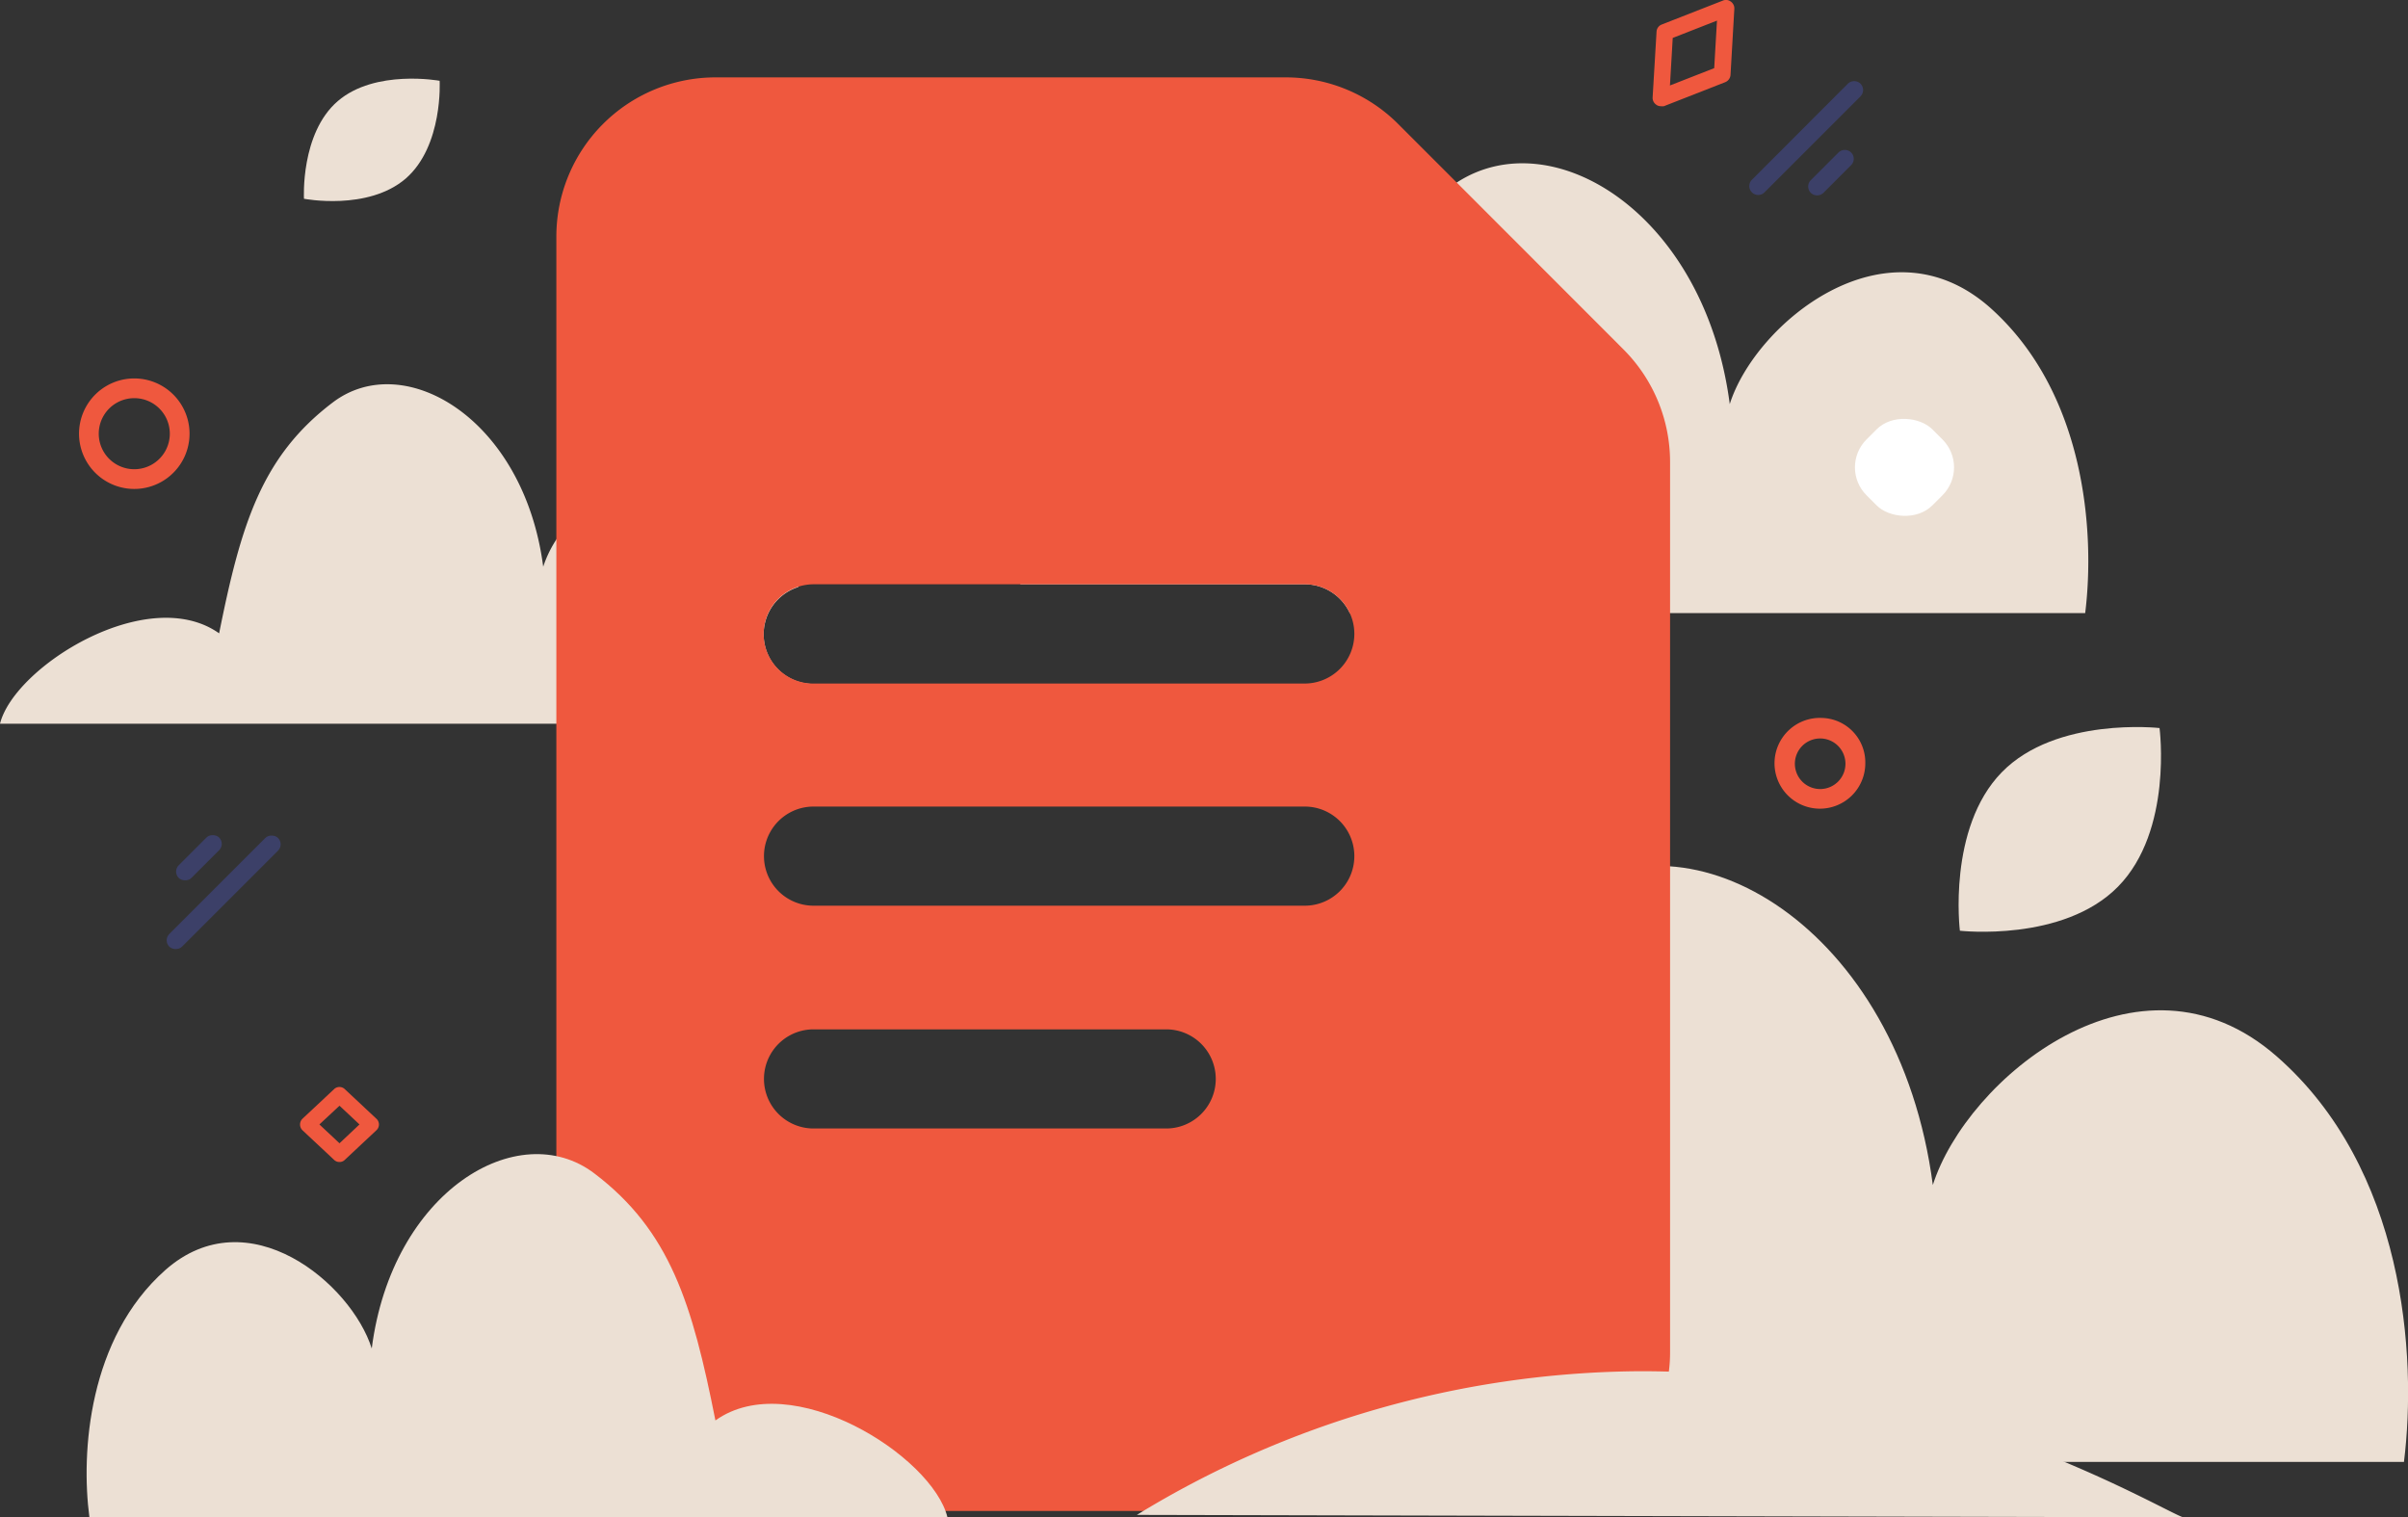 <svg xmlns="http://www.w3.org/2000/svg" viewBox="0 0 190.44 120"><rect x="0" y="0" width="190.44" height="120" fill="#333333" stroke="none"/><defs><style>.cls-1{fill:none;}.cls-2{fill:#fcf6f0;}.cls-3,.cls-8{fill:#ece0d4;}.cls-4,.cls-6{fill:#ef583e;}.cls-4,.cls-8{fill-rule:evenodd;}.cls-5{fill:#fff;}.cls-7{fill:#3c4068;}</style></defs><g id="Layer_2" data-name="Layer 2"><g id="Layer_1-2" data-name="Layer 1"><path class="cls-1" d="M64.34,89.25a3.92,3.92,0,1,1,0-7.84H92.23a3.92,3.92,0,1,1,0,7.84Zm38.85-17.6H64.34a3.92,3.92,0,1,1,0-7.84h38.85a3.92,3.92,0,1,1,0,7.84Zm3.92-21.51a3.93,3.93,0,0,1-3.92,3.92H64.31a3.92,3.92,0,0,1-1.17-7.66,4,4,0,0,1,1.2-.19h38.85a3.92,3.92,0,0,1,3.92,3.93ZM79.61,48.5h0Z"/><polygon class="cls-2" points="79.61 48.49 79.61 48.49 79.61 48.51 79.61 48.49"/><path class="cls-3" d="M164.91,48.49H106.75a3.93,3.93,0,0,0-3.56-2.28H80.68c3.75-5.64,15.39-11.84,22-7.2,2.3-11.44,4.46-18.57,12-24.21.18-.13.36-.26.54-.37,7.57-4.92,19.61,2.46,21.58,17.53,2-6.34,12.28-14.89,20.53-7.68C164.94,31,165.7,42.13,164.91,48.49Z"/><path class="cls-3" d="M77.11,115.63c2-8,20.6-19.58,30.55-12.57,3-15.16,5.91-24.61,15.89-32.08s26.63,2.3,29.31,22.74c2.67-8.4,16.27-19.73,27.19-10.18,10.11,8.84,11.12,23.64,10.07,32.08h-113Z"/><path class="cls-3" d="M64.31,54.06a25.53,25.53,0,0,1-.18,3.18H0c1.13-4.53,11.69-11.14,17.33-7.15,1.73-8.63,3.36-14,9-18.27s15.11,1.3,16.63,13a9.16,9.16,0,0,1,1-2.09C46.64,38.4,53.09,34.3,58.42,39a16.57,16.57,0,0,1,4.72,7.43,3.92,3.92,0,0,0,1.17,7.66Z"/><path class="cls-4" d="M128.39,27.63,115.2,14.43l-4.61-4.61a12.56,12.56,0,0,0-8.9-3.7H56.56A12.59,12.59,0,0,0,44,18.72v88.19A12.58,12.58,0,0,0,56.56,119.5h62.93a12.59,12.59,0,0,0,12.49-11,11.72,11.72,0,0,0,.1-1.57V36.54A12.59,12.59,0,0,0,128.39,27.63Zm-25.2,44H64.34a3.92,3.92,0,1,1,0-7.84h38.85a3.92,3.92,0,1,1,0,7.84ZM64.34,89.25a3.92,3.92,0,1,1,0-7.84H92.23a3.92,3.92,0,1,1,0,7.84Zm42.77-39.11a3.93,3.93,0,0,1-3.92,3.92H64.31a3.92,3.92,0,0,1-1.17-7.66,4,4,0,0,1,1.2-.19h38.85a3.92,3.92,0,0,1,3.92,3.93ZM79.61,48.5h0Z"/><path class="cls-5" d="M79.61,48.49h0Z"/><path class="cls-3" d="M74.93,120c-1.19-4.85-12.37-11.93-18.35-7.66C54.75,103.11,53,97.35,47,92.8s-16,1.4-17.6,13.85c-1.61-5.12-9.77-12-16.33-6.2-6.07,5.38-6.68,14.4-6,19.54H74.93Z"/><path class="cls-6" d="M29.77,88.48l-2.5-2.34a.61.61,0,0,0-.85,0l-2.5,2.34a.64.64,0,0,0,0,.91l2.5,2.34a.59.59,0,0,0,.43.17.57.57,0,0,0,.42-.17l2.5-2.34a.62.62,0,0,0,0-.91Zm-2.92,1.94-1.59-1.49,1.59-1.48,1.58,1.48Z"/><rect class="cls-7" x="11.61" y="69.86" width="12.16" height="1.42" rx="0.71" transform="translate(-44.72 33.18) rotate(-45)"/><rect class="cls-7" x="13.47" y="67.13" width="4.52" height="1.42" rx="0.71" transform="translate(-43.36 30.99) rotate(-45)"/><path class="cls-7" d="M138.55,14.22l7.59-7.6a.72.72,0,0,1,1,0h0a.71.71,0,0,1,0,1l-7.59,7.59a.7.7,0,0,1-1,0h0A.7.7,0,0,1,138.55,14.22Z"/><path class="cls-7" d="M143.21,14.25l2.19-2.19a.72.72,0,0,1,1,0h0a.71.71,0,0,1,0,1l-2.19,2.19a.72.72,0,0,1-1,0h0A.71.71,0,0,1,143.21,14.25Z"/><path class="cls-6" d="M10.62,29.93a4.37,4.37,0,1,0,0,8.74,4.37,4.37,0,1,0,0-8.74Zm0,7.18a2.81,2.81,0,1,1,0-5.62,2.81,2.81,0,1,1,0,5.62ZM144.08,56.78a3.59,3.59,0,1,0,3.44,3.59A3.52,3.52,0,0,0,144.08,56.78Zm0,5.62a2,2,0,1,1,1.87-2A2,2,0,0,1,144.08,62.4Z"/><rect class="cls-5" x="146.94" y="33.27" width="7.37" height="7.37" rx="3.12" transform="translate(17.98 117.34) rotate(-45)"/><path class="cls-3" d="M32.09,14.12c-3,2.58-8.05,1.6-8.05,1.6S23.75,10.55,26.71,8s8.06-1.61,8.06-1.61S35.06,11.53,32.09,14.12Z"/><path class="cls-8" d="M89.91,119.81a77.09,77.09,0,0,1,39.46-11.36c23.16-.16,41.58,11,43.28,11.55Z"/><path class="cls-3" d="M167.51,70.12C163.17,74.54,155,73.61,155,73.61S154,65.5,158.31,61.08s12.48-3.5,12.48-3.5,1.07,8.11-3.28,12.54Z"/><path class="cls-6" d="M136.89.13a.63.63,0,0,0-.62-.09l-4.85,1.9a.64.64,0,0,0-.41.57l-.31,5.2a.65.65,0,0,0,.27.56.6.6,0,0,0,.38.13.93.93,0,0,0,.24,0l4.85-1.9a.67.67,0,0,0,.42-.57l.3-5.19A.66.66,0,0,0,136.89.13Zm-1.32,5.26-3.5,1.37L132.29,3l3.5-1.37Z"/></g></g></svg>